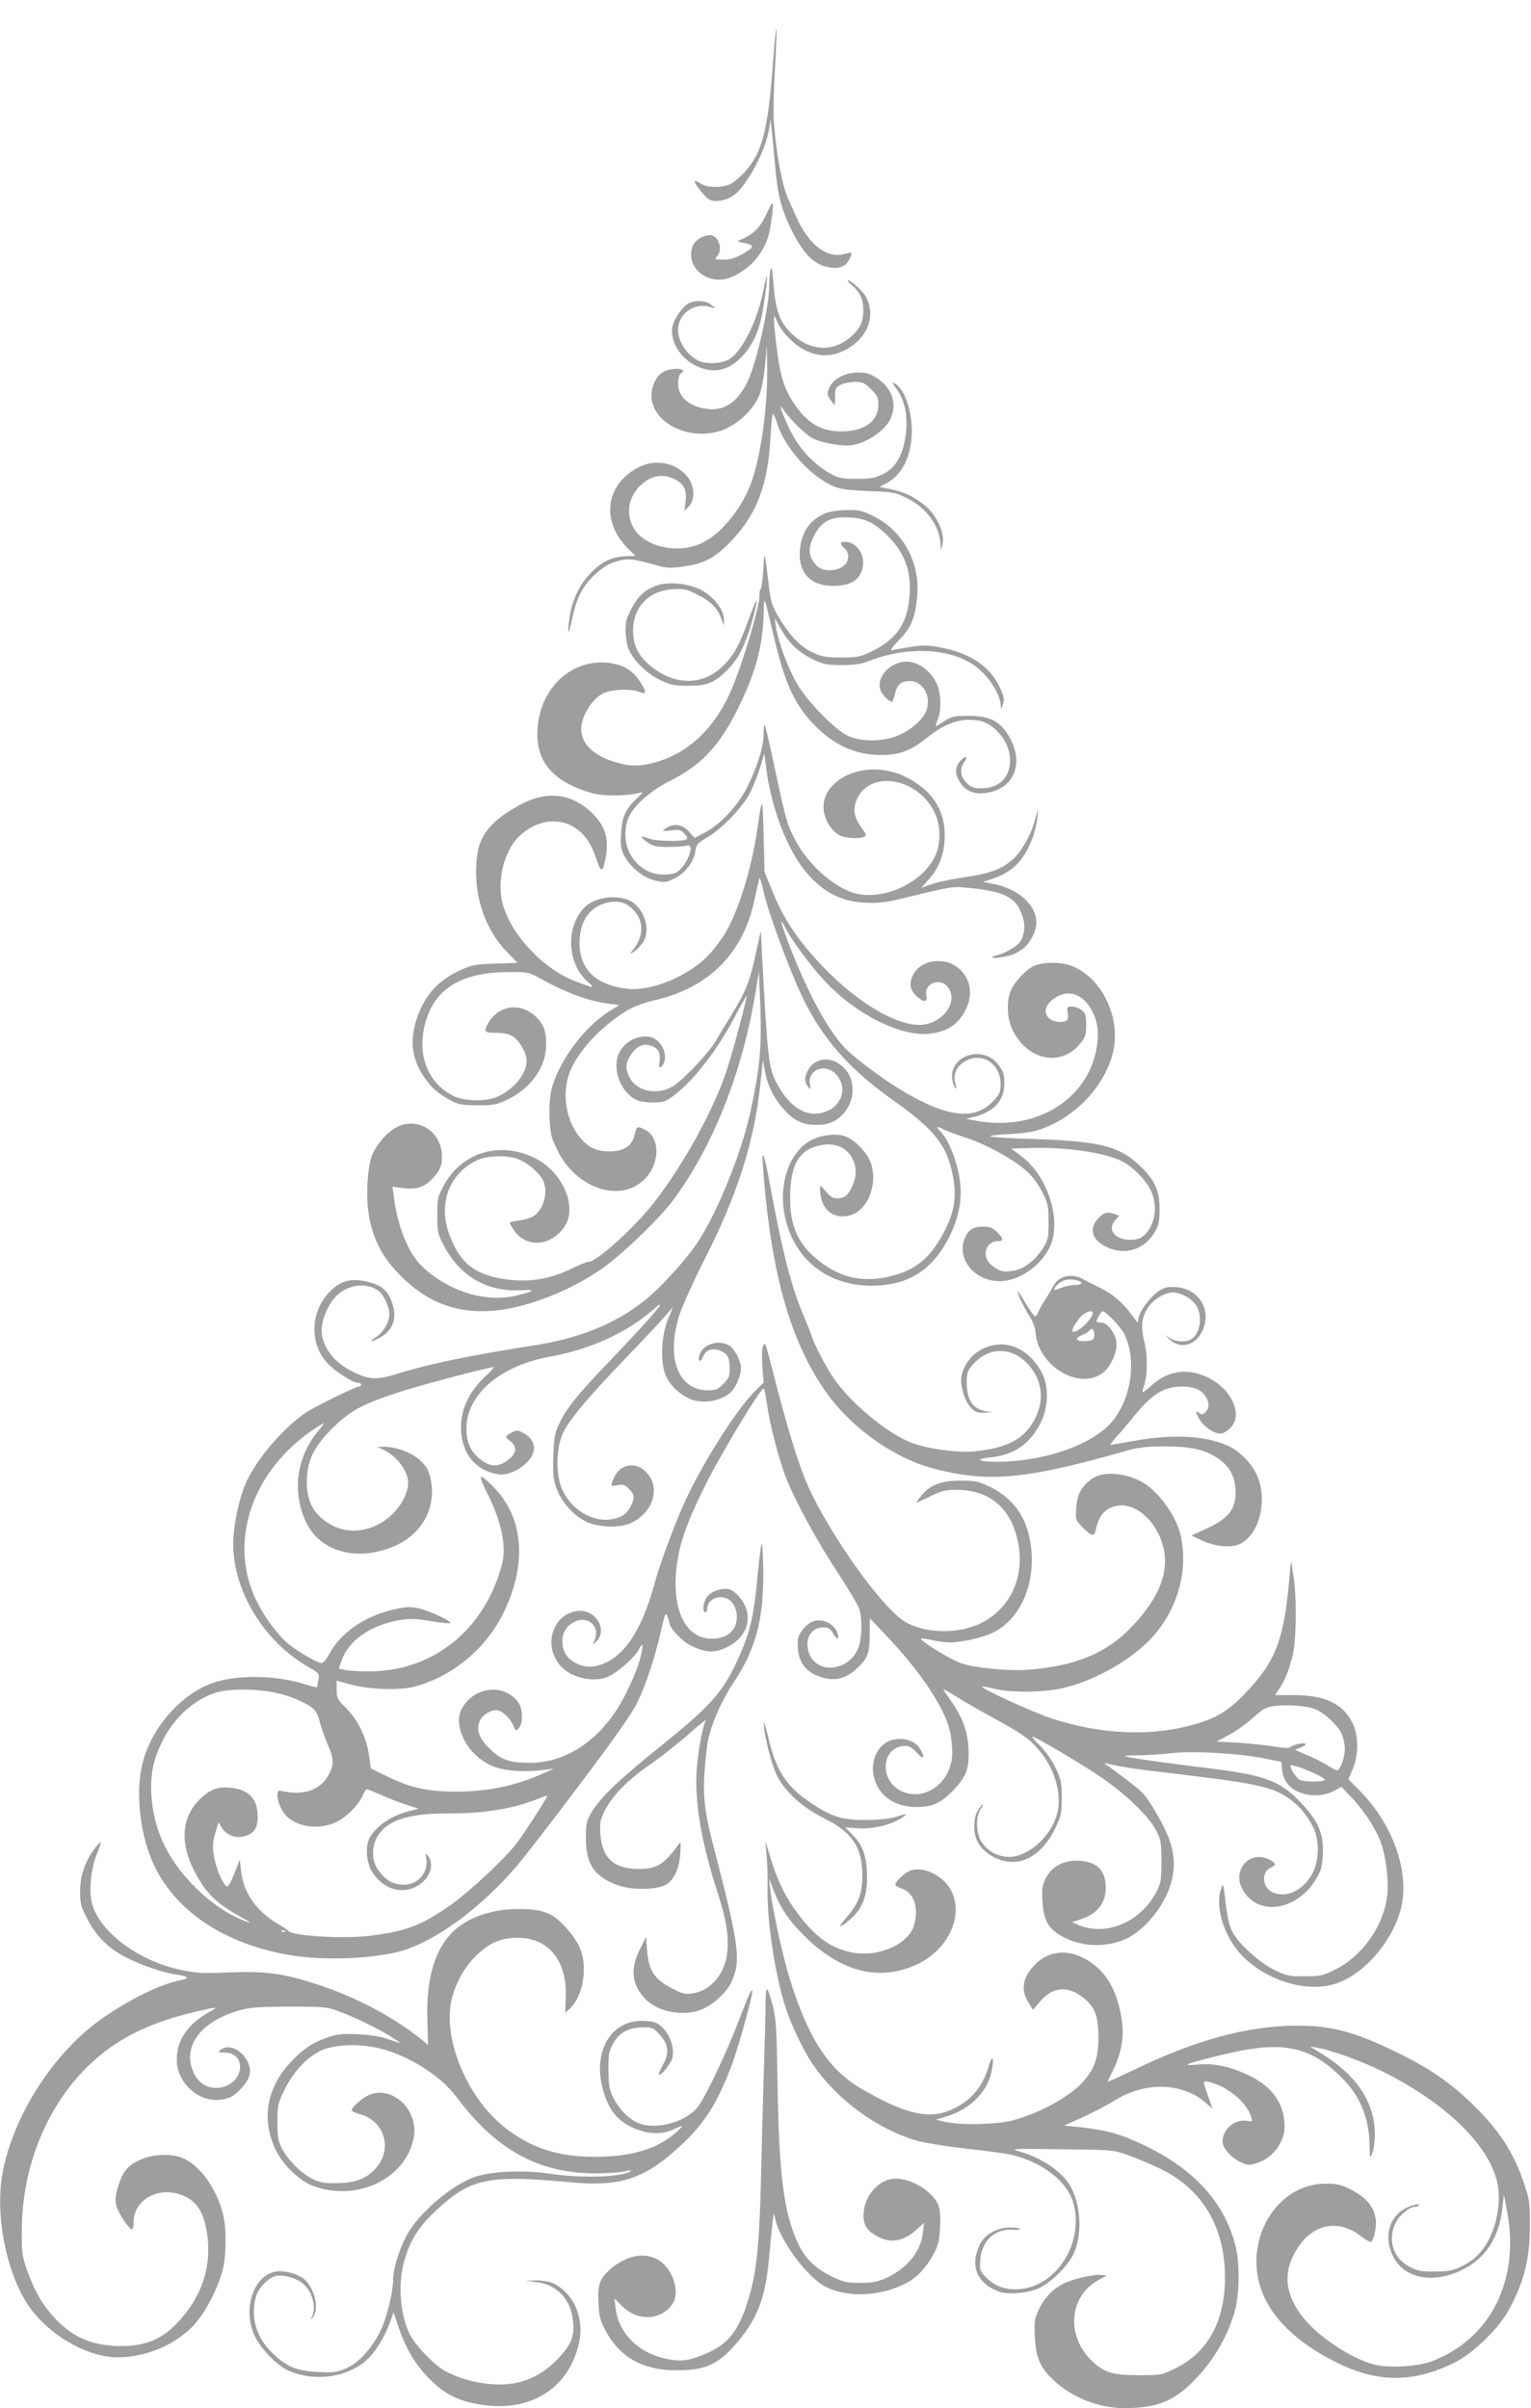 <?xml version="1.0" standalone="no"?>
<!DOCTYPE svg PUBLIC "-//W3C//DTD SVG 20010904//EN"
 "http://www.w3.org/TR/2001/REC-SVG-20010904/DTD/svg10.dtd">
<svg version="1.0" xmlns="http://www.w3.org/2000/svg"
 width="814pt" height="1280pt" viewBox="0 0 814 1280"
 preserveAspectRatio="xMidYMid meet">
<g transform="translate(0,1280) scale(0.1,-0.1)"
fill="#9e9e9e" stroke="none">
<path d="M4111 12482 c-27 -376 -58 -495 -154 -599 -22 -24 -55 -52 -71 -60
-43 -22 -126 -22 -160 1 -15 10 -30 16 -32 13 -7 -7 54 -85 77 -98 31 -16 94
-5 133 25 69 52 167 237 184 346 l9 55 6 -55 c3 -30 11 -111 17 -180 14 -165
32 -236 86 -348 60 -124 119 -186 192 -201 63 -13 101 1 120 45 16 34 13 36
-28 24 -92 -27 -191 49 -257 198 -14 31 -33 76 -44 99 -30 68 -59 219 -74 395
-4 42 -2 171 5 288 7 116 10 213 8 216 -3 2 -10 -71 -17 -164z"/>
<path d="M4072 11656 c-30 -64 -69 -103 -127 -127 -26 -10 -27 -13 -10 -16 82
-16 84 -22 13 -63 -39 -22 -66 -30 -102 -30 -47 0 -48 1 -33 18 33 36 7 112
-38 112 -40 0 -83 -29 -94 -63 -38 -114 93 -212 210 -159 93 41 162 117 192
209 15 48 33 183 24 183 -3 0 -19 -29 -35 -64z"/>
<path d="M4097 11370 c-3 -14 -7 -52 -7 -85 0 -112 -65 -405 -113 -508 -56
-121 -135 -170 -239 -147 -63 13 -106 43 -124 86 -14 33 -10 89 7 100 41 25
-44 33 -91 9 -52 -27 -80 -109 -60 -172 43 -135 247 -201 395 -129 79 39 148
111 174 180 11 31 24 100 29 158 l9 103 2 -128 c2 -198 -32 -447 -80 -589 -47
-140 -161 -284 -266 -334 -130 -63 -313 -20 -368 86 -35 69 -25 146 27 206 58
65 129 82 198 45 48 -25 62 -55 55 -116 l-6 -50 23 23 c34 34 32 107 -4 154
-61 80 -176 102 -269 51 -173 -94 -194 -289 -46 -433 l36 -35 -42 -1 c-68 -1
-121 -21 -169 -64 -82 -71 -129 -165 -143 -285 -10 -80 0 -67 19 25 22 104 57
170 122 229 40 37 71 55 112 67 60 18 87 15 217 -22 51 -14 72 -15 140 -5 113
16 170 47 259 142 132 141 190 296 203 552 3 64 9 117 13 117 3 0 14 -24 23
-54 32 -99 125 -219 224 -288 79 -54 109 -62 259 -68 133 -5 144 -7 207 -38
104 -51 175 -151 178 -251 l1 -26 8 28 c17 56 -28 158 -92 210 -58 47 -111 72
-183 87 l-59 12 36 19 c78 40 127 130 135 248 8 119 -34 252 -89 282 -18 10
-17 7 5 -23 56 -73 71 -181 43 -301 -19 -79 -55 -130 -113 -158 -40 -20 -64
-24 -138 -24 -81 0 -95 3 -144 30 -85 47 -164 133 -210 228 -22 45 -42 93 -46
107 l-6 25 18 -25 c37 -53 119 -133 154 -150 48 -25 161 -44 211 -36 80 13
179 82 204 143 34 79 7 158 -70 211 -40 26 -58 32 -103 32 -65 0 -127 -30
-149 -72 -19 -36 -18 -51 6 -79 l19 -24 1 47 c0 42 3 49 30 63 16 8 50 15 76
15 41 0 51 -5 85 -39 34 -33 39 -45 39 -83 0 -87 -75 -141 -195 -141 -111 -1
-188 46 -260 158 -43 66 -63 129 -80 245 -14 100 -24 210 -18 210 1 0 9 -15
17 -34 21 -50 87 -118 143 -146 72 -36 137 -38 205 -6 127 60 178 180 123 287
-15 29 -80 89 -96 89 -6 0 3 -12 21 -26 43 -37 60 -74 60 -134 0 -61 -17 -96
-65 -139 -102 -90 -232 -77 -332 32 -51 56 -71 118 -81 254 -5 66 -10 90 -15
73z"/>
<path d="M4058 11253 c-31 -156 -109 -315 -177 -360 -40 -27 -126 -31 -170 -9
-73 38 -120 127 -102 194 19 70 93 111 164 91 l32 -8 -24 19 c-27 23 -83 26
-121 7 -31 -16 -77 -83 -85 -124 -14 -77 42 -169 129 -209 88 -41 165 -26 236
46 59 59 95 136 114 240 17 100 28 190 23 190 -2 0 -11 -35 -19 -77z"/>
<path d="M4398 10075 c-89 -33 -137 -99 -145 -199 -10 -120 55 -190 176 -190
77 0 123 20 146 64 39 76 -7 170 -85 170 -25 0 -26 -12 0 -35 29 -26 26 -69
-6 -94 -38 -30 -113 -29 -142 2 -47 50 -49 98 -6 174 35 60 77 83 156 83 100
0 152 -23 229 -99 99 -99 133 -211 110 -362 -19 -122 -80 -197 -206 -256 -53
-25 -72 -28 -155 -28 -83 1 -102 4 -152 28 -66 32 -122 92 -180 190 -36 63
-41 78 -54 195 -8 69 -16 128 -18 129 -2 2 -6 -34 -8 -81 -3 -46 -9 -90 -14
-98 -5 -7 -7 -20 -6 -29 7 -45 -96 -390 -158 -525 -88 -194 -229 -323 -406
-369 -78 -20 -129 -19 -206 5 -114 35 -178 98 -178 174 0 67 55 158 114 189
45 24 148 28 199 8 36 -14 36 2 -3 60 -40 61 -96 91 -180 97 -201 14 -364
-158 -363 -383 0 -153 94 -254 288 -310 59 -18 192 -17 255 1 22 6 19 2 -16
-32 -58 -55 -77 -96 -82 -185 -4 -62 -1 -82 16 -116 32 -62 104 -120 167 -134
49 -11 57 -10 102 12 56 28 102 88 110 145 5 35 11 42 65 74 76 44 189 162
227 238 16 32 40 91 52 132 l23 75 8 -64 c26 -226 119 -465 228 -583 87 -96
178 -140 298 -146 64 -3 109 1 172 16 310 75 289 71 385 62 161 -15 231 -44
264 -109 27 -54 34 -94 21 -141 -9 -33 -21 -47 -57 -70 -25 -16 -58 -32 -74
-35 -49 -11 -41 -22 9 -14 62 10 80 17 121 47 37 27 70 91 71 135 1 100 -100
188 -245 212 l-39 7 51 17 c109 37 168 98 214 220 11 31 22 78 25 106 l4 50
-14 -52 c-22 -87 -73 -178 -122 -222 -60 -52 -126 -76 -263 -95 -61 -9 -136
-25 -166 -35 l-56 -20 40 46 c57 64 84 140 84 234 0 137 -71 242 -209 310
-157 78 -354 34 -420 -92 -35 -68 -9 -162 58 -212 28 -21 105 -29 141 -15 16
7 15 11 -13 49 -40 56 -47 100 -24 151 72 160 330 113 416 -77 31 -69 31 -163
-2 -229 -65 -135 -261 -229 -412 -197 -113 24 -259 151 -330 286 -44 86 -47
96 -108 378 -26 126 -51 231 -54 234 -3 4 -6 -19 -6 -49 0 -68 -37 -185 -92
-291 -49 -94 -140 -190 -220 -232 l-55 -29 -30 34 c-35 39 -82 46 -123 17 -23
-16 -23 -16 27 -11 44 6 53 4 71 -17 17 -17 19 -25 10 -31 -22 -13 -166 -9
-203 6 -45 19 -45 8 0 -23 30 -20 46 -23 111 -23 42 1 84 4 95 7 53 17 -5
-122 -61 -145 -17 -7 -51 -10 -80 -8 -105 10 -185 102 -185 213 1 41 8 73 22
100 32 62 119 136 213 183 171 86 267 188 369 397 92 187 129 331 132 515 1
76 2 75 50 -130 60 -256 109 -367 211 -476 105 -111 222 -166 357 -167 101 -1
161 21 243 87 90 71 157 100 233 100 68 -1 105 -17 152 -66 41 -42 63 -96 63
-150 0 -92 -58 -148 -153 -148 -40 0 -54 5 -78 29 -33 33 -38 74 -13 109 21
31 11 39 -15 13 -31 -31 -36 -66 -14 -107 27 -52 75 -77 136 -70 171 19 224
181 110 334 -41 55 -95 77 -194 77 -77 0 -90 -3 -127 -27 -23 -16 -44 -28 -46
-28 -3 0 2 16 10 35 20 48 18 141 -5 190 -39 84 -124 134 -195 114 -76 -21
-125 -90 -105 -147 9 -25 46 -62 62 -62 3 0 10 20 16 45 12 48 33 65 79 65 71
0 116 -84 86 -160 -21 -52 -94 -111 -166 -136 -81 -28 -191 -25 -252 6 -72 36
-212 180 -268 275 -48 82 -101 225 -113 305 l-6 45 31 -55 c43 -77 94 -126
169 -163 57 -28 73 -31 155 -32 71 0 104 5 147 22 197 76 414 70 549 -17 77
-49 147 -152 151 -220 1 -23 2 -23 11 7 9 26 6 40 -15 87 -51 111 -154 182
-309 213 -69 14 -94 15 -162 5 -45 -7 -91 -15 -102 -18 -15 -4 -4 13 36 54 66
67 86 118 97 238 15 175 -78 343 -230 419 -61 31 -79 35 -141 34 -39 0 -88 -7
-108 -14z"/>
<path d="M3489 9687 c-61 -23 -94 -53 -130 -119 -28 -53 -33 -73 -33 -123 1
-33 8 -77 17 -97 25 -60 100 -132 170 -164 53 -25 74 -29 147 -29 102 0 140
16 209 86 56 57 91 125 125 241 42 146 39 168 -7 43 -55 -152 -78 -196 -133
-255 -110 -117 -269 -119 -403 -3 -58 49 -84 104 -85 178 -2 126 82 215 210
223 57 4 73 1 127 -26 74 -36 111 -73 131 -127 l15 -40 0 31 c1 52 -54 123
-123 159 -69 35 -175 45 -237 22z"/>
<path d="M2844 8556 c-69 -22 -165 -79 -216 -128 -67 -65 -91 -122 -96 -230
-9 -170 51 -341 158 -452 l61 -64 -119 -4 c-111 -4 -123 -6 -195 -40 -92 -44
-155 -105 -196 -191 -66 -139 -63 -257 10 -366 42 -63 77 -94 149 -132 38 -20
59 -24 140 -24 87 0 101 3 161 32 126 62 203 173 203 293 0 74 -17 114 -64
154 -85 71 -198 48 -249 -51 -19 -38 -14 -43 47 -43 40 0 67 -6 90 -20 35 -22
72 -88 72 -130 0 -73 -82 -166 -173 -196 -61 -20 -166 -15 -217 11 -122 61
-184 192 -159 340 35 213 180 316 446 318 107 1 114 0 170 -31 146 -81 263
-124 377 -138 l49 -6 -59 -37 c-135 -86 -272 -276 -304 -422 -7 -33 -11 -94
-8 -147 4 -79 9 -99 41 -165 100 -203 330 -282 460 -159 86 82 90 224 7 267
-42 21 -45 20 -56 -27 -12 -58 -57 -88 -131 -88 -71 0 -111 18 -156 70 -78 91
-102 236 -58 350 42 111 167 245 305 329 36 21 92 42 157 57 281 67 461 250
520 529 12 55 24 107 26 115 3 8 13 -23 23 -70 21 -99 131 -399 201 -549 107
-227 251 -392 490 -561 220 -156 285 -238 316 -404 20 -108 7 -191 -48 -295
-70 -133 -144 -197 -270 -231 -163 -44 -295 -12 -422 101 -96 85 -133 188
-125 350 7 160 61 232 185 245 118 13 196 -99 148 -213 -23 -54 -44 -73 -81
-73 -25 0 -39 8 -63 37 -30 36 -31 36 -31 13 0 -105 69 -165 160 -140 101 27
156 190 101 299 -28 54 -85 107 -130 122 -49 17 -134 5 -186 -26 -112 -65
-167 -235 -132 -401 54 -251 262 -394 531 -364 158 18 270 104 348 265 53 111
68 213 46 323 -19 93 -57 185 -95 225 -30 30 -25 34 15 13 15 -7 69 -28 120
-44 111 -37 259 -119 325 -181 27 -25 61 -71 80 -110 29 -59 32 -74 32 -157 0
-83 -2 -94 -30 -139 -40 -64 -103 -112 -159 -120 -53 -8 -76 -2 -116 32 -53
44 -31 125 35 126 33 0 32 12 -4 48 -23 23 -38 29 -71 29 -52 0 -76 -13 -95
-50 -57 -111 40 -240 181 -240 97 0 210 75 262 174 71 137 -2 380 -146 489
l-56 42 110 3 c185 5 386 -24 479 -70 55 -28 122 -94 151 -150 42 -82 28 -187
-32 -243 -21 -19 -38 -25 -74 -25 -84 0 -126 56 -79 106 l20 22 -31 11 c-37
12 -58 4 -89 -35 -42 -53 -21 -107 54 -143 97 -46 202 -12 255 81 21 36 25 56
25 123 0 101 -27 157 -114 237 -104 97 -215 123 -559 134 -122 3 -224 10 -227
14 -3 4 44 10 103 12 69 3 127 12 163 25 184 63 340 226 385 403 49 191 -61
415 -231 470 -55 18 -145 16 -189 -5 -44 -21 -103 -85 -123 -133 -21 -51 -19
-140 5 -194 76 -173 260 -215 366 -84 27 33 31 46 31 98 0 51 -4 63 -24 79
-13 10 -36 19 -51 19 -27 0 -28 -2 -23 -34 3 -21 1 -36 -7 -41 -21 -13 -71 -7
-91 11 -35 32 -21 79 35 113 69 43 143 17 190 -68 36 -67 42 -131 22 -224 -58
-261 -326 -418 -625 -366 l-66 12 46 11 c105 27 159 87 159 178 0 45 -5 62
-30 96 -82 114 -271 51 -246 -82 4 -20 11 -38 16 -41 5 -3 5 7 0 23 -12 43 -1
79 31 107 89 74 209 13 209 -107 0 -41 -5 -54 -36 -87 -99 -110 -248 -93 -498
58 -98 59 -252 175 -296 223 -92 99 -193 286 -290 535 -48 123 -59 170 -24
101 26 -52 100 -156 173 -242 176 -210 451 -351 618 -317 72 14 115 42 152 97
61 92 48 197 -32 255 -72 52 -185 36 -227 -34 -28 -46 -25 -83 9 -118 40 -39
65 -39 56 0 -14 64 73 97 114 45 55 -70 -11 -179 -121 -199 -124 -23 -348 103
-543 307 -128 134 -204 245 -264 391 l-46 112 -5 200 c-5 200 -8 205 -30 50
-30 -215 -95 -433 -167 -563 -19 -34 -61 -91 -94 -127 -104 -111 -301 -194
-429 -181 -178 18 -267 110 -258 264 6 112 66 183 167 198 56 8 103 -15 139
-68 33 -51 28 -120 -14 -175 -28 -37 -28 -38 -4 -22 14 9 36 31 48 50 46 66 7
185 -71 222 -71 34 -186 17 -238 -35 -102 -102 -95 -296 13 -394 44 -39 42
-39 -58 -2 -195 72 -385 293 -401 466 -11 116 30 244 99 308 98 93 227 104
318 27 44 -38 67 -78 95 -161 21 -65 32 -58 47 30 15 92 -5 157 -69 221 -89
90 -196 118 -309 83z"/>
<path d="M4017 7724 c-31 -143 -53 -198 -131 -323 -29 -48 -65 -107 -79 -132
-35 -61 -170 -205 -226 -241 -82 -52 -193 -31 -233 43 -23 43 -23 76 2 116 27
45 63 66 99 58 46 -10 65 -37 58 -85 -4 -34 -3 -39 8 -30 38 32 21 112 -30
146 -56 37 -155 2 -191 -68 -43 -82 1 -209 88 -254 15 -8 55 -14 89 -14 54 0
67 4 109 35 103 75 234 244 324 415 36 69 66 121 66 117 0 -20 -74 -300 -106
-395 -69 -211 -231 -505 -389 -707 -103 -132 -307 -315 -346 -312 -8 1 -48
-16 -90 -36 -109 -54 -218 -73 -335 -59 -175 22 -255 82 -314 237 -63 167 -2
329 149 399 57 26 168 27 223 2 47 -20 105 -70 124 -107 30 -59 8 -151 -46
-191 -14 -10 -49 -21 -78 -25 -28 -3 -52 -9 -52 -12 0 -4 11 -23 25 -43 35
-52 99 -75 160 -58 57 16 111 68 126 122 31 115 -54 265 -184 326 -186 87
-383 25 -478 -150 -32 -59 -34 -69 -34 -158 0 -88 3 -100 34 -159 86 -166 234
-251 418 -239 74 5 64 -5 -30 -28 -164 -40 -365 22 -504 156 -72 70 -129 210
-149 368 l-7 54 56 -7 c69 -9 114 5 154 48 42 44 53 69 53 119 -1 127 -115
208 -228 163 -57 -23 -128 -103 -148 -168 -24 -82 -29 -228 -10 -322 25 -126
75 -216 170 -310 154 -153 328 -209 546 -175 177 28 395 122 544 234 108 81
284 253 350 340 214 285 372 681 443 1111 l18 110 8 -195 c7 -207 -4 -327 -54
-553 -49 -223 -176 -535 -283 -695 -51 -77 -166 -206 -246 -277 -154 -136
-358 -225 -613 -265 -351 -55 -564 -99 -731 -151 -116 -36 -153 -34 -244 12
-100 49 -162 134 -162 220 0 49 30 125 65 166 63 74 166 92 235 43 30 -21 60
-85 60 -126 0 -41 -30 -93 -69 -120 -45 -30 -29 -31 24 -1 75 42 92 124 46
215 -23 45 -62 69 -135 83 -77 14 -127 -1 -181 -55 -110 -110 -111 -291 -3
-393 43 -41 127 -93 150 -93 10 0 18 -4 18 -10 0 -5 -5 -10 -11 -10 -19 0
-236 -107 -285 -140 -130 -90 -274 -263 -324 -390 -34 -86 -60 -217 -60 -306
0 -252 163 -519 400 -655 58 -33 59 -35 53 -69 -3 -19 -7 -36 -8 -38 -2 -2
-33 6 -69 17 -148 46 -344 50 -471 10 -177 -55 -343 -242 -389 -439 -34 -143
-14 -347 48 -500 109 -269 388 -459 756 -515 189 -29 462 -14 600 33 184 64
404 230 587 443 40 46 191 242 337 436 187 248 277 377 305 435 48 99 92 234
125 378 22 97 25 103 35 77 6 -16 11 -32 11 -36 0 -24 66 -94 110 -116 79 -40
129 -43 194 -11 87 43 127 117 106 196 -13 50 -61 106 -96 113 -40 7 -91 -10
-114 -40 -21 -27 -28 -83 -10 -83 6 0 10 8 10 18 0 60 85 85 129 38 30 -32 38
-94 17 -134 -21 -41 -63 -62 -124 -62 -147 0 -221 178 -178 427 19 111 65 229
161 418 87 169 278 484 295 485 4 0 12 -38 18 -85 18 -122 65 -299 105 -400
54 -131 170 -343 281 -509 54 -83 103 -166 107 -185 15 -63 10 -163 -10 -207
-56 -123 -227 -133 -262 -14 -21 71 14 130 78 130 27 0 37 -6 51 -30 20 -35
36 -40 27 -7 -18 59 -88 91 -141 65 -16 -7 -39 -29 -52 -48 -20 -29 -23 -45
-20 -91 5 -66 33 -111 86 -138 85 -42 157 -34 223 26 61 55 73 85 73 184 l1
87 95 -100 c175 -185 302 -376 330 -497 7 -29 13 -81 13 -116 0 -154 -140
-263 -267 -207 -126 56 -111 242 19 242 19 0 38 -12 61 -37 37 -41 45 -27 14
24 -22 37 -80 58 -136 47 -107 -20 -149 -165 -77 -268 42 -60 110 -91 198 -91
86 1 130 22 198 94 61 65 77 104 77 188 0 108 -27 187 -94 283 -18 25 -36 51
-40 58 -4 7 23 -7 61 -31 37 -24 124 -75 193 -112 158 -86 198 -113 249 -172
93 -105 133 -252 97 -359 -38 -115 -154 -214 -249 -214 -61 0 -113 28 -147 77
-31 45 -34 134 -7 176 10 15 15 27 12 27 -3 0 -14 -15 -25 -32 -14 -23 -20
-51 -20 -88 0 -68 30 -117 93 -155 129 -75 261 -15 341 154 28 59 31 76 31
156 0 80 -4 97 -32 157 -19 40 -53 88 -82 118 -28 27 -47 50 -43 50 14 0 211
-115 337 -197 149 -97 286 -227 325 -308 22 -44 25 -63 25 -160 0 -101 -3
-115 -28 -163 -85 -162 -272 -238 -420 -171 l-27 12 51 17 c93 32 136 97 127
191 -8 79 -61 119 -156 119 -71 0 -131 -34 -160 -90 -20 -38 -23 -57 -20 -120
5 -96 27 -144 87 -182 104 -66 244 -75 357 -24 78 36 163 125 211 222 49 101
57 197 23 298 -22 67 -104 212 -143 254 -18 20 -121 100 -193 150 -17 12 -17
12 6 7 85 -19 151 -29 375 -55 427 -51 505 -69 594 -134 54 -40 86 -79 122
-146 34 -65 34 -176 -1 -244 -49 -95 -145 -140 -218 -102 -52 27 -56 105 -7
128 33 15 31 24 -5 43 -102 53 -199 -50 -146 -154 85 -163 323 -112 413 89 10
21 16 65 17 110 1 101 -30 167 -121 262 -112 116 -190 144 -517 183 -237 29
-408 54 -415 61 -2 2 31 4 73 4 43 0 121 5 173 11 113 14 368 -1 502 -29 l84
-17 3 -38 c5 -54 32 -94 82 -119 59 -28 134 -28 191 1 l43 23 52 -54 c63 -66
123 -155 153 -229 33 -82 50 -232 36 -315 -27 -157 -137 -306 -278 -375 -64
-31 -77 -34 -160 -34 -82 0 -97 3 -159 34 -82 40 -196 144 -226 207 -14 28
-26 83 -34 152 -12 107 -12 107 -25 68 -33 -95 21 -259 116 -354 131 -131 337
-193 488 -148 147 45 298 211 349 385 57 193 -30 454 -213 641 l-62 63 22 51
c34 76 33 185 -2 251 -51 101 -147 145 -311 145 l-99 0 20 29 c31 43 56 108
75 188 19 87 21 312 2 423 l-12 75 -8 -85 c-27 -316 -68 -434 -200 -582 -100
-111 -160 -155 -259 -189 -236 -81 -525 -75 -806 17 -96 31 -378 160 -369 169
2 2 30 -3 63 -11 92 -23 272 -20 374 5 189 47 393 171 495 301 115 147 161
331 125 502 -20 91 -85 194 -167 263 -85 71 -234 94 -304 46 -57 -39 -82 -84
-86 -157 -4 -63 -4 -64 36 -104 47 -47 60 -50 68 -12 16 77 50 116 111 128
121 24 256 -128 257 -291 1 -110 -54 -221 -173 -348 -133 -142 -299 -212 -551
-232 -108 -9 -295 10 -365 36 -52 19 -196 107 -209 127 -3 5 20 3 52 -4 31 -8
77 -14 102 -14 63 0 174 25 229 52 146 71 229 259 202 462 -20 152 -93 254
-226 317 -52 25 -72 29 -148 29 -103 0 -160 -22 -207 -78 -16 -20 -28 -37 -27
-38 1 -2 34 13 72 32 58 29 82 35 136 35 162 1 272 -77 319 -229 56 -181 2
-357 -140 -454 -118 -81 -309 -91 -440 -23 -108 56 -359 395 -500 675 -57 114
-109 273 -185 560 -73 282 -65 257 -78 235 -6 -11 -7 -53 -4 -106 l7 -88 -53
-53 c-95 -97 -271 -375 -362 -572 -54 -116 -136 -336 -166 -446 -61 -224 -144
-361 -251 -414 -64 -32 -118 -33 -170 -4 -48 27 -68 62 -68 119 0 84 102 141
158 89 24 -23 28 -59 11 -93 -12 -22 -12 -22 9 -4 68 61 -2 177 -99 164 -134
-18 -184 -190 -86 -295 58 -62 175 -87 250 -54 53 23 141 102 164 145 22 44
26 26 8 -44 -20 -77 -80 -208 -130 -283 -117 -176 -282 -276 -456 -276 -111 0
-156 16 -215 75 -58 57 -73 99 -54 146 13 31 55 59 88 59 29 0 72 -39 89 -78
14 -33 16 -34 31 -18 24 24 23 103 -3 138 -52 70 -143 87 -226 42 -51 -29 -89
-85 -89 -135 0 -101 80 -208 185 -249 64 -24 163 -31 265 -18 l55 7 -45 -20
c-151 -70 -306 -103 -480 -102 -148 0 -241 21 -366 83 l-82 40 -10 70 c-14 95
-59 188 -121 250 -47 47 -51 55 -51 99 l0 48 68 -19 c99 -28 261 -34 342 -14
203 53 381 199 476 391 129 263 109 510 -55 674 -77 77 -83 69 -30 -37 76
-151 103 -282 78 -377 -91 -345 -362 -566 -699 -569 -52 -1 -112 3 -132 7
l-37 8 15 42 c37 109 157 191 316 217 49 7 83 6 155 -6 51 -9 98 -14 105 -12
19 7 -105 65 -166 79 -45 10 -66 9 -128 -5 -158 -35 -287 -124 -348 -239 -14
-26 -32 -47 -40 -47 -21 0 -122 58 -174 100 -57 46 -128 141 -171 228 -163
329 -13 731 354 947 7 4 -6 -17 -31 -46 -114 -140 -136 -327 -58 -485 78 -159
284 -208 480 -116 139 66 210 203 180 348 -10 48 -20 66 -54 100 -45 43 -129
74 -197 74 l-34 -1 30 -13 c71 -31 134 -113 135 -175 0 -48 -25 -104 -67 -152
-94 -104 -232 -134 -342 -74 -95 52 -135 130 -129 248 5 102 41 172 137 267
92 90 151 123 336 185 110 36 391 112 517 139 9 2 -9 -20 -41 -50 -78 -72
-122 -156 -129 -244 -10 -149 65 -255 196 -276 51 -8 117 22 162 72 48 55 36
115 -31 149 -26 14 -32 14 -59 0 -36 -19 -37 -22 -5 -47 34 -27 32 -60 -6 -92
-57 -48 -105 -47 -163 4 -47 41 -66 87 -66 157 0 181 180 335 449 383 210 38
405 127 544 249 20 18 37 30 37 26 0 -12 -99 -122 -265 -296 -171 -177 -236
-258 -273 -339 -22 -46 -27 -73 -30 -170 -3 -101 -1 -122 18 -174 29 -76 94
-146 163 -177 64 -28 172 -31 228 -6 123 55 165 193 83 274 -56 57 -139 40
-170 -33 -19 -45 -19 -46 20 -38 29 5 39 2 60 -20 30 -29 32 -46 10 -91 -21
-44 -54 -65 -114 -72 -97 -11 -205 57 -251 160 -33 72 -33 207 -1 288 28 70
129 192 333 404 85 88 177 186 206 219 l52 59 -27 -64 c-34 -83 -42 -213 -17
-288 18 -54 68 -106 130 -135 68 -33 179 -13 227 41 24 26 48 87 48 120 0 39
-36 108 -66 123 -57 31 -140 3 -155 -53 -10 -37 4 -42 20 -6 15 35 50 46 92
29 38 -16 49 -37 49 -95 0 -40 -5 -52 -34 -81 -29 -29 -41 -34 -83 -34 -159 1
-224 176 -149 405 17 50 72 172 123 273 184 359 274 640 307 962 l12 115 12
-63 c14 -78 53 -151 113 -213 53 -55 105 -73 187 -67 166 14 227 241 88 327
-59 37 -131 19 -161 -39 -19 -37 -19 -61 1 -86 15 -18 15 -17 10 13 -13 77 81
114 138 54 58 -60 41 -153 -36 -192 -99 -51 -203 2 -276 139 -46 87 -50 122
-80 681 l-7 134 -28 -129z m-2559 -3920 c80 -16 161 -50 205 -84 16 -13 29
-38 37 -72 7 -29 26 -82 41 -117 34 -75 36 -108 9 -160 -44 -87 -135 -118
-260 -89 -27 6 -16 -68 17 -115 51 -75 180 -99 278 -53 55 25 123 93 144 144
7 17 17 32 21 32 4 0 36 -13 72 -29 35 -16 96 -40 134 -52 l69 -23 -47 -12
c-100 -25 -180 -81 -215 -147 -22 -44 -14 -135 18 -181 54 -80 136 -111 214
-82 82 32 122 117 80 172 -13 17 -14 16 -8 -17 12 -80 -56 -147 -139 -136 -48
6 -79 26 -115 74 -39 51 -40 132 -1 190 52 79 164 114 363 114 194 -1 345 23
476 74 32 13 59 22 59 20 0 -10 -126 -204 -164 -254 -65 -84 -240 -247 -346
-324 -160 -113 -248 -146 -450 -168 -136 -14 -388 1 -413 25 -7 7 -32 24 -57
38 -116 68 -185 166 -198 280 l-7 63 -29 -73 c-15 -40 -33 -71 -39 -69 -21 7
-58 93 -69 158 -9 54 -8 74 6 124 l18 59 16 -27 c26 -42 73 -60 122 -47 51 14
70 42 70 103 0 92 -43 141 -133 153 -69 10 -110 -2 -161 -47 -119 -105 -126
-259 -20 -435 55 -93 107 -138 229 -206 59 -32 55 -36 -9 -8 -153 65 -319 226
-399 385 -75 150 -95 342 -49 476 57 168 171 291 316 341 66 22 210 23 314 2z
m5535 -89 c50 -21 114 -80 138 -126 11 -22 19 -59 19 -85 0 -46 -24 -114 -41
-114 -5 0 -28 12 -52 27 -23 15 -71 39 -107 54 l-65 28 34 14 c21 9 28 16 20
19 -16 6 -69 -8 -81 -20 -5 -5 -43 -3 -86 5 -42 7 -128 16 -190 20 l-113 6 70
38 c38 21 95 62 126 91 46 42 67 54 104 59 66 11 181 2 224 -16z m-11 -338
c37 -16 65 -33 62 -38 -7 -12 -111 -11 -135 1 -16 9 -49 58 -49 75 0 9 52 -7
122 -38z m-5465 -843 c-3 -3 -12 -4 -19 -1 -8 3 -5 6 6 6 11 1 17 -2 13 -5z"/>
<path d="M4056 6605 c40 -549 137 -907 318 -1179 137 -206 374 -378 601 -435
285 -72 485 -53 1000 94 73 21 112 26 206 27 140 0 207 -13 276 -52 68 -39
105 -94 111 -164 9 -109 -26 -161 -147 -218 l-86 -40 55 -26 c72 -34 161 -41
206 -17 98 52 142 219 93 349 -23 64 -87 134 -148 165 -115 59 -301 71 -513
32 -64 -11 -120 -21 -124 -21 -4 0 11 19 32 43 22 23 63 72 93 109 94 117 160
158 256 158 67 0 109 -20 130 -61 17 -32 13 -60 -10 -79 -12 -10 -18 -10 -30
0 -21 17 -19 1 5 -38 23 -37 75 -72 108 -72 13 0 37 13 53 29 72 73 5 214
-129 274 -105 46 -204 30 -289 -47 -48 -43 -56 -45 -43 -10 21 54 23 166 5
238 -21 83 -16 134 19 187 28 42 89 79 131 79 40 0 88 -24 118 -59 44 -53 32
-162 -22 -191 -32 -17 -86 -12 -117 11 -26 19 -25 18 4 -10 55 -53 134 -35
172 39 56 110 -10 228 -134 238 -44 4 -62 0 -91 -18 -44 -27 -101 -101 -110
-141 l-7 -29 -37 49 c-44 60 -99 105 -166 138 -27 13 -66 33 -85 43 -62 35
-132 19 -160 -37 -8 -15 -27 -47 -42 -70 -15 -23 -32 -53 -38 -68 -5 -14 -14
-24 -20 -20 -5 3 -27 36 -50 73 -22 37 -40 63 -40 59 0 -16 32 -83 62 -130 19
-30 32 -64 34 -92 14 -174 228 -305 354 -215 46 33 84 118 75 171 -9 50 -49
99 -81 99 -13 0 -24 2 -24 5 0 12 24 55 32 55 18 0 98 -84 117 -123 70 -145
31 -369 -86 -485 -114 -112 -359 -192 -593 -192 -99 0 -122 15 -36 23 129 12
219 76 274 195 36 77 38 185 3 252 -78 151 -228 198 -351 109 -44 -32 -79 -95
-80 -142 0 -51 22 -117 50 -147 23 -25 35 -30 72 -29 l43 1 -37 7 c-68 14 -98
61 -98 155 0 48 4 60 32 92 86 98 211 97 298 -2 69 -79 83 -178 38 -274 -53
-116 -148 -168 -333 -185 -88 -8 -254 16 -334 48 -133 54 -328 218 -414 350
-41 61 -100 176 -112 217 -4 14 -23 60 -41 104 -67 154 -115 342 -189 746 -23
120 -36 146 -29 55z m1672 -611 c34 -10 26 -24 -13 -24 -20 0 -52 -7 -72 -15
-41 -17 -46 -16 -30 6 26 34 66 46 115 33z m82 -173 c0 -32 -90 -115 -107 -98
-7 8 16 48 45 80 24 25 62 37 62 18z m8 -122 c-2 -20 -10 -25 -42 -27 -54 -5
-68 13 -24 31 20 8 39 20 43 27 11 18 27 -4 23 -31z"/>
<path d="M4048 4590 c-4 -19 -15 -107 -23 -195 -17 -181 -37 -265 -88 -384
-86 -198 -146 -268 -414 -484 -231 -185 -331 -281 -379 -362 -26 -45 -29 -59
-29 -135 0 -140 46 -207 171 -251 79 -28 218 -24 261 7 41 30 65 86 70 162 4
67 4 67 -14 42 -73 -101 -112 -124 -208 -124 -131 0 -194 58 -203 185 -4 61
-1 75 23 124 42 82 120 162 241 246 59 41 152 114 207 163 55 49 95 81 89 70
-17 -32 -41 -164 -48 -264 -11 -172 26 -389 113 -655 50 -156 63 -254 44 -346
-21 -99 -93 -173 -182 -185 -37 -5 -54 -1 -108 28 -91 47 -121 93 -130 195
l-6 78 -33 -66 c-52 -104 -44 -186 27 -262 62 -68 191 -95 289 -63 63 21 143
91 170 149 54 114 43 196 -98 737 -53 203 -58 292 -31 515 11 95 68 232 146
349 117 178 157 337 153 602 -2 99 -6 146 -10 124z"/>
<path d="M4061 3640 c-1 -53 40 -217 69 -276 42 -86 135 -170 246 -226 157
-77 209 -156 209 -313 -1 -92 -22 -147 -88 -221 -47 -53 -36 -57 20 -9 65 55
93 122 93 220 0 112 -21 176 -74 229 l-43 43 66 -5 c76 -5 167 15 225 49 20
12 35 23 33 25 -1 2 -25 -4 -52 -13 -33 -10 -88 -16 -160 -17 -126 0 -177 15
-285 85 -136 88 -194 175 -235 353 -13 55 -24 90 -24 76z"/>
<path d="M506 2978 c-53 -70 -80 -147 -80 -228 0 -67 3 -82 38 -149 46 -91
111 -156 202 -203 82 -43 205 -85 274 -94 63 -8 71 -20 22 -29 -106 -20 -273
-101 -422 -206 -254 -179 -468 -511 -526 -816 -45 -241 29 -579 163 -743 115
-141 300 -240 449 -240 144 0 296 62 394 160 66 66 136 197 164 306 20 78 21
222 1 298 -34 129 -112 243 -200 289 -62 33 -173 30 -247 -6 -64 -32 -88 -63
-113 -149 -12 -44 -14 -65 -6 -95 11 -38 68 -123 83 -123 4 0 8 16 8 36 0 117
122 191 247 150 86 -29 127 -89 145 -215 22 -157 -22 -306 -129 -434 -95 -114
-186 -157 -327 -157 -146 0 -248 41 -341 134 -73 74 -117 148 -159 263 -29 83
-31 96 -30 223 2 327 127 641 339 855 151 152 328 243 598 305 111 25 112 25
52 -9 -109 -63 -165 -146 -165 -248 0 -114 97 -214 209 -215 27 0 62 7 78 16
39 20 91 79 99 113 22 87 -87 187 -152 138 -18 -13 -16 -14 22 -15 109 -1 107
-145 -3 -181 -69 -22 -133 7 -164 75 -63 140 40 276 254 333 48 13 105 17 257
17 189 0 197 -1 270 -28 87 -33 207 -92 276 -136 57 -36 55 -36 -22 -9 -38 14
-94 23 -159 26 -85 4 -110 2 -164 -17 -80 -27 -133 -63 -199 -135 -127 -138
-153 -304 -75 -465 37 -77 127 -163 198 -189 233 -87 493 38 535 257 26 138
-100 269 -224 232 -38 -11 -106 -67 -106 -87 0 -5 20 -14 44 -21 131 -35 175
-184 85 -286 -49 -56 -110 -80 -209 -80 -73 -1 -92 3 -135 26 -60 32 -124 97
-156 158 -20 38 -24 60 -24 141 0 91 2 99 39 174 46 93 118 170 191 205 68 32
194 39 302 15 152 -33 334 -145 419 -260 211 -282 437 -407 739 -407 61 0 130
4 154 10 24 6 39 7 35 3 -37 -33 -259 -41 -431 -15 -132 20 -299 14 -389 -14
-130 -41 -316 -201 -378 -325 -38 -78 -66 -172 -66 -223 0 -67 -33 -202 -66
-271 -44 -93 -118 -174 -186 -203 -45 -19 -65 -22 -147 -18 -113 5 -169 28
-245 103 -84 81 -115 190 -85 298 13 46 67 102 107 110 36 7 97 -8 135 -35 54
-38 82 -128 56 -181 -10 -21 -10 -21 5 -3 38 47 4 169 -57 209 -39 25 -102 40
-141 33 -119 -22 -177 -199 -113 -340 32 -69 120 -160 182 -187 146 -65 334
-32 433 75 42 45 89 130 112 199 l12 38 28 -83 c38 -112 90 -200 165 -274 71
-72 138 -109 236 -129 284 -60 506 71 559 329 27 133 -35 265 -147 313 -18 7
-56 12 -85 12 l-53 -2 58 -7 c110 -14 184 -94 194 -209 8 -81 -9 -122 -79
-197 -71 -76 -155 -121 -248 -134 -113 -16 -262 14 -363 73 -54 32 -148 131
-176 185 -51 99 -66 259 -36 377 29 116 77 196 169 281 186 176 279 196 724
154 267 -25 398 21 595 209 120 114 185 221 262 426 31 85 105 350 105 379 0
26 -21 -20 -70 -149 -61 -162 -174 -402 -217 -460 -61 -83 -220 -128 -317 -91
-52 20 -109 79 -140 145 -17 37 -21 65 -21 141 0 85 3 100 27 141 33 57 82 82
156 83 49 1 56 -2 87 -36 49 -53 55 -100 21 -161 -15 -27 -25 -51 -23 -54 11
-10 67 61 73 93 9 51 -13 117 -52 155 -30 29 -42 34 -97 37 -179 11 -282 -167
-218 -376 28 -94 71 -150 143 -185 79 -40 159 -46 223 -18 63 28 65 27 19 -14
-98 -87 -235 -129 -429 -129 -192 -1 -335 44 -470 147 -215 162 -351 497 -289
708 26 88 73 166 135 223 67 62 126 86 213 86 165 0 263 -125 254 -320 l-3
-79 24 22 c45 41 75 124 75 207 1 91 -28 153 -106 236 -65 69 -117 87 -248 87
-149 -1 -284 -53 -359 -139 -86 -97 -125 -247 -119 -450 l4 -133 -31 25 c-145
118 -344 225 -546 292 -187 62 -281 76 -479 68 -142 -6 -178 -4 -258 13 -226
48 -432 201 -473 354 -17 65 -6 182 24 257 14 35 25 66 23 68 -2 2 -16 -12
-30 -30z"/>
<path d="M4076 2935 c4 -44 6 -117 5 -161 -5 -174 39 -468 94 -639 35 -106 93
-228 144 -304 131 -193 345 -349 561 -411 41 -11 158 -30 260 -41 102 -11 212
-26 245 -34 160 -40 289 -141 321 -252 60 -206 -82 -440 -279 -460 -74 -7
-134 12 -180 58 -38 38 -39 41 -35 98 7 100 79 167 173 159 24 -1 41 0 38 5
-2 4 -27 7 -55 7 -66 0 -131 -36 -157 -88 -56 -112 -20 -205 97 -252 48 -19
166 -9 221 20 65 33 147 115 178 178 50 102 40 273 -21 370 -47 75 -153 145
-269 177 -48 14 -32 15 223 11 270 -3 276 -3 355 -30 44 -16 123 -49 175 -74
223 -108 343 -310 343 -577 0 -231 -90 -398 -261 -482 -75 -37 -78 -38 -191
-38 -139 0 -183 12 -244 65 -152 134 -138 355 27 443 l41 22 -31 3 c-41 4
-154 -22 -203 -48 -55 -28 -101 -77 -129 -139 -22 -48 -24 -63 -20 -145 6
-110 28 -159 99 -227 95 -91 242 -149 374 -149 171 0 262 35 366 139 106 107
177 224 220 361 30 96 33 270 6 370 -68 255 -260 442 -582 570 -71 28 -137 42
-268 56 l-59 6 96 43 c53 24 130 64 170 89 165 103 362 98 488 -12 l35 -32
-23 66 c-30 82 -30 86 4 78 101 -25 202 -109 226 -191 6 -20 4 -21 -27 -16
-63 10 -127 -45 -127 -111 0 -32 43 -82 93 -107 35 -18 45 -19 82 -9 88 25
154 109 155 196 0 121 -65 214 -195 275 -98 46 -185 64 -267 55 -34 -3 -59 -3
-56 0 10 9 178 53 286 74 247 48 387 9 542 -150 94 -96 140 -211 142 -358 1
-64 1 -66 14 -37 7 17 13 60 14 96 1 171 -94 316 -283 433 l-62 38 40 -7 c75
-12 243 -74 351 -128 359 -181 591 -420 611 -629 11 -121 -30 -257 -102 -336
-20 -23 -62 -54 -93 -68 -48 -23 -71 -28 -142 -28 -73 -1 -93 3 -135 25 -88
45 -119 143 -75 233 20 42 73 86 103 86 8 0 18 4 22 9 3 6 -11 5 -32 -1 -121
-32 -167 -162 -101 -281 70 -126 256 -139 415 -31 91 63 147 166 161 299 l8
70 17 -90 c69 -363 -88 -677 -398 -795 -82 -31 -239 -39 -318 -16 -110 32
-260 128 -345 220 -106 117 -133 233 -81 346 81 175 234 219 372 109 20 -17
42 -27 47 -24 16 10 31 84 24 123 -12 69 -55 117 -144 160 -44 21 -69 26 -125
25 -250 -2 -426 -282 -345 -546 50 -162 198 -306 426 -414 213 -101 404 -96
619 15 86 44 216 170 267 257 88 153 122 281 122 465 0 126 -2 141 -33 230
-57 167 -135 284 -285 428 -109 103 -215 177 -371 254 -231 115 -364 152 -550
151 -261 -1 -534 -75 -862 -233 -79 -38 -143 -67 -143 -64 0 3 11 26 24 52 59
117 69 216 36 347 -33 129 -95 211 -197 261 -94 46 -192 28 -259 -48 -60 -68
-67 -126 -23 -197 l21 -34 39 46 c67 78 150 84 233 15 58 -48 76 -95 76 -208
0 -107 -20 -165 -80 -234 -70 -80 -236 -170 -377 -207 -88 -22 -269 -26 -355
-8 l-52 12 58 18 c122 37 213 127 237 233 17 79 6 102 -15 31 -35 -118 -104
-193 -218 -237 -112 -42 -241 -8 -464 123 -172 102 -282 274 -379 594 -37 123
-90 368 -100 465 l-6 55 24 -62 c39 -102 87 -170 180 -259 188 -179 389 -226
583 -135 167 78 250 260 181 392 -42 78 -139 128 -212 108 -30 -9 -85 -59 -85
-78 0 -4 16 -13 36 -20 64 -23 90 -100 64 -193 -28 -101 -186 -172 -324 -147
-107 19 -187 73 -274 181 -82 103 -130 200 -173 348 l-20 65 7 -80z"/>
<path d="M4070 2125 c-1 -66 -4 -187 -7 -270 -3 -82 -9 -312 -14 -510 -10
-490 -24 -627 -79 -795 -47 -142 -101 -209 -207 -256 -89 -40 -135 -48 -204
-35 -158 27 -270 134 -286 273 l-6 51 41 -41 c83 -83 209 -76 268 13 33 51 15
143 -40 203 -70 78 -194 68 -294 -22 -55 -50 -65 -80 -60 -179 3 -69 9 -92 39
-147 80 -150 214 -218 416 -208 118 5 180 35 260 122 124 136 171 250 191 466
27 280 24 259 33 217 27 -119 171 -312 270 -363 118 -59 297 -50 430 22 58 32
103 80 144 156 24 44 30 68 33 140 5 106 -5 135 -65 188 -48 42 -116 70 -171
70 -84 0 -163 -84 -170 -180 -5 -65 15 -98 79 -130 70 -36 137 -22 208 44 l34
31 -6 -52 c-11 -100 -83 -189 -192 -240 -50 -22 -74 -27 -140 -27 -69 -1 -89
4 -147 31 -91 43 -148 98 -186 180 -75 164 -100 361 -108 848 -5 298 -8 349
-26 415 -32 118 -37 116 -38 -15z"/>
</g>
</svg>
